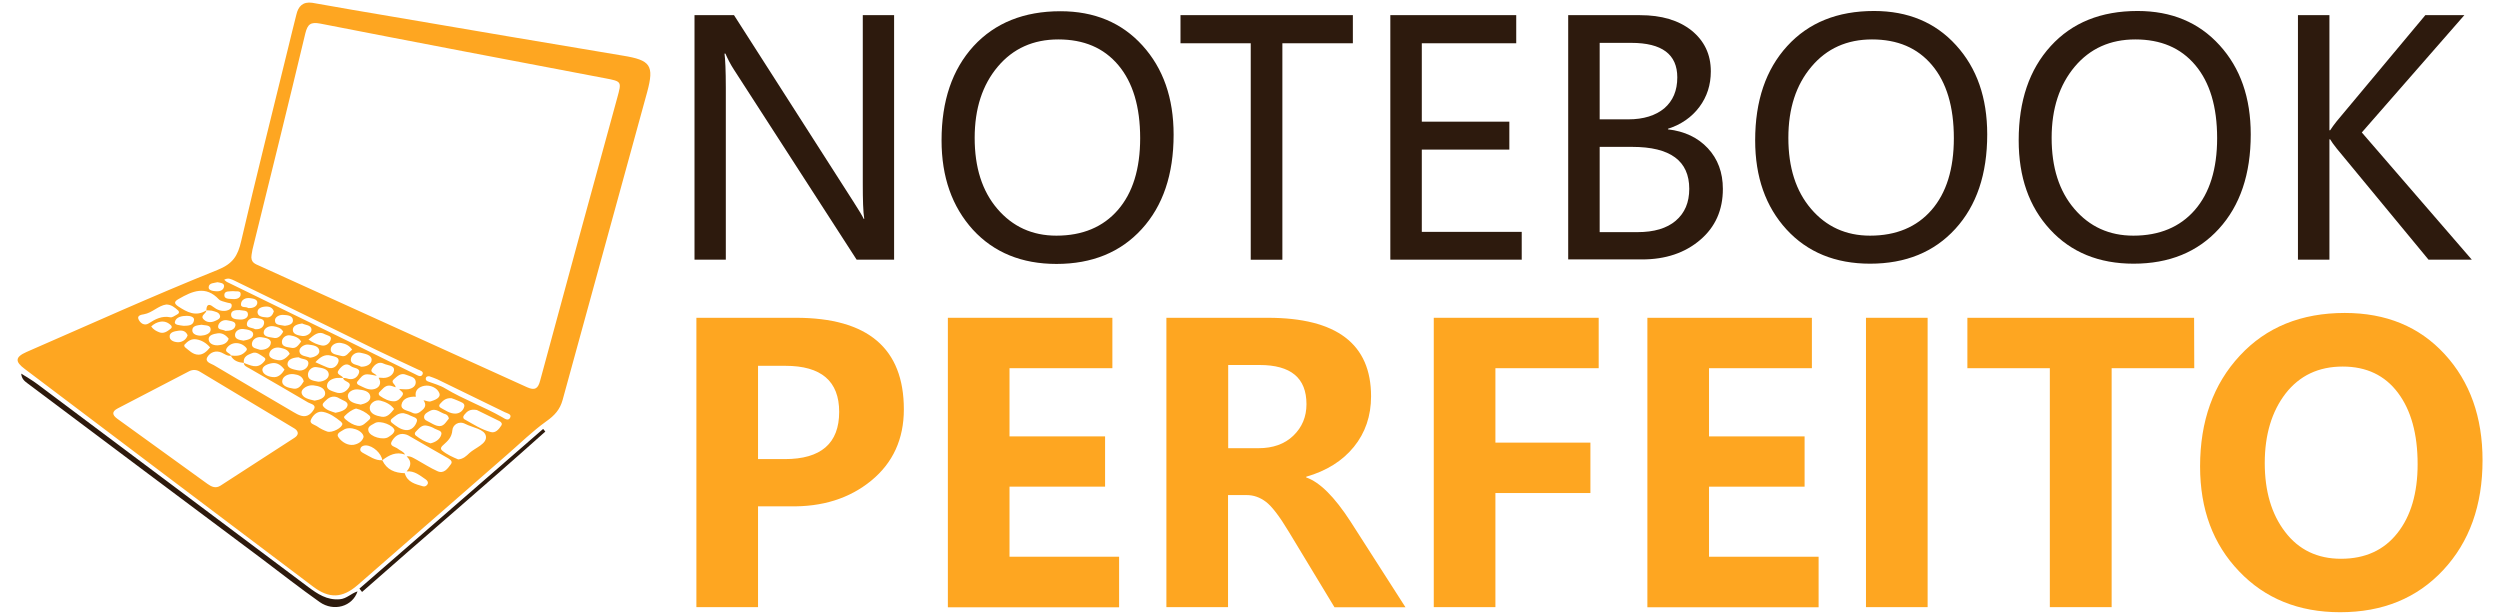 <?xml version="1.0" encoding="UTF-8"?>
<!-- Generator: Adobe Illustrator 24.2.0, SVG Export Plug-In . SVG Version: 6.00 Build 0)  -->
<svg xmlns="http://www.w3.org/2000/svg" xmlns:xlink="http://www.w3.org/1999/xlink" version="1.1" id="Layer_1" x="0px" y="0px" viewBox="0 0 305 75" style="enable-background:new 0 0 305 75;" xml:space="preserve">
<style type="text/css">
	.st0{fill:#FEA621;}
	.st1{fill:#2D1A0D;}
</style>
<g>
	<path class="st0" d="M38.09,0.34c3.29,0.57,6.58,1.17,9.9,1.71C57.32,3.65,66.65,5.23,76,6.79c3.36,0.55,3.84,1.17,2.95,4.46   c-3.43,12.53-6.88,25.03-10.31,37.54c-0.32,1.17-0.98,1.9-1.99,2.61c-1.69,1.21-3.2,2.7-4.78,4.07   c-6.08,5.3-12.16,10.61-18.24,15.91c-1.87,1.62-3.48,1.67-5.44,0.18c-11.73-8.82-23.43-17.7-35.16-26.54   c-1.23-0.91-1.19-1.46,0.21-2.08c7.75-3.38,15.45-6.86,23.3-10.01c1.87-0.75,2.47-1.71,2.88-3.5c1.83-7.86,3.8-15.68,5.72-23.53   c0.34-1.37,0.66-2.74,1.01-4.09C36.38,0.77,36.95,0.18,38.09,0.34z M41.87,46.11c-0.25,0-0.53-0.02-0.78,0   c-0.55,0.07-1.12,0.34-1.19,0.87c-0.09,0.57,0.57,0.71,1.01,0.87c0.71,0.27,1.3-0.02,1.67-0.59   C43.01,46.52,41.87,46.61,41.87,46.11c0.14,0,0.3,0,0.43,0.05c0.71,0.27,1.28-0.05,1.49-0.64c0.21-0.66-0.64-0.57-0.98-0.85   c-0.59-0.48-1.07-0.05-1.44,0.41C40.86,45.72,41.71,45.74,41.87,46.11z M46.19,46.09c0.11,0,0.23-0.02,0.34,0   c0.73,0.11,1.42-0.27,1.53-0.85c0.14-0.69-0.78-0.64-1.23-0.87c-0.62-0.32-1.12,0.11-1.42,0.57c-0.37,0.55,0.39,0.59,0.55,0.91   c-0.37-0.07-0.73-0.16-1.1-0.18c-0.62-0.05-0.89,0.46-1.23,0.85c-0.16,0.16-0.07,0.37,0.14,0.46c0.55,0.25,1.07,0.59,1.69,0.53   C46.28,47.41,46.62,46.75,46.19,46.09z M48.7,47.46c0.37,0,0.75,0.07,1.12,0.02c0.53-0.09,0.98-0.41,0.89-0.98   c-0.09-0.53-0.73-0.59-1.17-0.78c-0.64-0.27-1.07,0.18-1.49,0.55c-0.46,0.41,0.25,0.62,0.21,0.98c-0.25-0.07-0.5-0.21-0.78-0.21   c-0.55,0-0.85,0.48-1.19,0.8c-0.16,0.16-0.09,0.37,0.09,0.48c0.5,0.34,1.05,0.64,1.69,0.64c0.43,0,0.75-0.32,1.01-0.69   C49.36,47.85,48.86,47.73,48.7,47.46z M51.67,48.83c0.3,0.05,0.62,0.21,0.87,0.14c0.5-0.16,1.3-0.43,1.05-1.03   c-0.25-0.62-1.1-1.01-1.83-0.87c-0.57,0.11-1.21,0.48-1.03,1.33c-0.8-0.05-1.6,0.21-1.74,0.94c-0.14,0.71,0.8,0.73,1.3,1.01   c0.48,0.25,0.85,0.02,1.23-0.32C51.99,49.63,51.95,49.26,51.67,48.83z M46.64,56.15c-0.11-0.85-1.14-1.78-1.99-1.81   c-0.27,0-0.55,0.07-0.66,0.34c-0.14,0.32,0.11,0.48,0.37,0.62C45.09,55.67,45.78,56.21,46.64,56.15c0.55,1.17,1.53,1.55,2.74,1.58   c0.32,1.12,1.3,1.33,2.22,1.6c0.21,0.07,0.46-0.05,0.57-0.27c0.11-0.25-0.05-0.43-0.23-0.57c-0.71-0.48-1.37-1.07-2.33-0.98   c0.55-0.62,0.64-1.23,0-1.83c0.5-0.07,0.87,0.23,1.26,0.43c0.82,0.46,1.62,0.98,2.49,1.37c0.8,0.37,1.26-0.32,1.65-0.85   c0.23-0.3-0.02-0.53-0.32-0.71c-1.51-0.85-2.99-1.71-4.5-2.58c-0.25-0.16-0.53-0.32-0.82-0.37c-0.75-0.16-1.28,0.34-1.58,0.89   c-0.32,0.59,0.46,0.64,0.75,0.89c0.27,0.23,0.69,0.32,0.87,0.71C48.34,55.07,47.47,55.51,46.64,56.15z M25.18,37.86   c0,0.41-0.85,0.64-0.3,1.14c0.39,0.37,0.91,0.37,1.39,0.14c0.25-0.11,0.66-0.27,0.57-0.62c-0.11-0.46-0.62-0.5-1.01-0.62   C25.63,37.86,25.38,37.88,25.18,37.86c0-0.59,0.23-0.91,0.82-0.43c0.48,0.37,0.98,0.57,1.58,0.48c0.34-0.07,0.69-0.25,0.69-0.64   c0-0.37-0.39-0.27-0.62-0.37c-0.32-0.11-0.73-0.16-0.94-0.37c-1.62-1.74-3.25-1.01-4.89-0.07c-0.57,0.32-0.64,0.55-0.05,0.94   C22.82,38.08,23.9,38.68,25.18,37.86z M29.75,44.28c-0.66-0.07-1.28-0.25-1.6-0.91c0.62,0.07,1.21,0.09,1.71-0.39   c0.16-0.16,0.37-0.32,0.18-0.55c-0.34-0.39-0.8-0.59-1.3-0.57c-0.46,0.02-0.91,0.3-1.12,0.69c-0.23,0.46,0.48,0.5,0.57,0.85   c-0.46,0.07-0.8-0.23-1.17-0.39c-0.71-0.3-1.37-0.02-1.71,0.53c-0.37,0.62,0.41,0.8,0.78,1.01c3.25,1.92,6.49,3.84,9.74,5.74   c0.3,0.18,0.59,0.34,0.91,0.43c0.78,0.23,1.28-0.3,1.58-0.82c0.27-0.53-0.41-0.62-0.73-0.8c-2.4-1.42-4.8-2.79-7.2-4.18   C30.07,44.74,29.75,44.62,29.75,44.28c0.8,0.27,1.6,0.78,2.38-0.07c0.21-0.23,0.39-0.43,0.05-0.64c-0.43-0.27-0.91-0.73-1.44-0.48   C30.27,43.27,29.63,43.5,29.75,44.28z M30.69,31.09c-0.16,0.96,0.48,1.12,0.98,1.35c10.88,4.94,21.76,9.88,32.65,14.81   c0.96,0.43,1.33,0.14,1.58-0.82c3.11-11.5,6.24-22.98,9.4-34.48c0.55-2.01,0.57-2.01-1.46-2.4c-0.05,0-0.07-0.02-0.11-0.02   C62.17,7.33,50.62,5.14,39.08,2.88c-1.21-0.23-1.55,0.09-1.83,1.19c-2.1,8.8-4.28,17.6-6.45,26.38   C30.75,30.77,30.71,31.02,30.69,31.09z M36.33,52.81c-0.05-0.3-0.27-0.46-0.5-0.59c-3.82-2.29-7.64-4.6-11.45-6.88   c-0.41-0.25-0.87-0.27-1.3-0.05c-2.9,1.51-5.81,3.02-8.71,4.53c-0.75,0.39-0.69,0.8-0.07,1.26c3.66,2.65,7.34,5.3,11.02,7.96   c0.48,0.34,0.98,0.59,1.58,0.21c2.99-1.94,6.01-3.89,9.01-5.83C36.1,53.29,36.33,53.13,36.33,52.81z M27.35,34.13   c0.18,0.14,0.25,0.23,0.34,0.27c5.12,2.51,10.24,5.01,15.36,7.5c2.54,1.26,5.08,2.51,7.64,3.77c0.27,0.14,0.69,0.41,0.87-0.02   c0.14-0.34-0.32-0.46-0.57-0.57c-1.71-0.8-3.43-1.6-5.14-2.42c-5.72-2.83-11.48-5.6-17.22-8.41   C28.24,34.08,27.87,33.83,27.35,34.13z M55.9,56.05c0.62-0.05,1.01-0.43,1.37-0.78c0.73-0.66,2.17-1.12,2.01-2.06   c-0.16-0.87-1.62-1.03-2.51-1.49c-0.82-0.43-1.53,0.14-1.58,0.75c-0.07,0.91-0.57,1.33-1.12,1.83c-0.21,0.18-0.41,0.41-0.14,0.66   C54.53,55.46,55.22,55.76,55.9,56.05z M52.36,45.9c-0.23,0-0.37,0.05-0.41,0.23c-0.05,0.23,0.09,0.34,0.27,0.41   c0.71,0.27,1.46,0.46,2.1,0.85c2.24,1.35,4.71,2.22,6.97,3.52c0.3,0.18,0.75,0.5,0.96,0.02c0.18-0.41-0.37-0.5-0.66-0.64   c-2.74-1.35-5.51-2.67-8.25-4.02C53.05,46.13,52.68,46.02,52.36,45.9z M58.17,50.02c-0.89-0.16-1.21,0.21-1.53,0.59   c-0.18,0.21-0.16,0.46,0.07,0.57c1.03,0.57,2.01,1.23,3.16,1.53c0.57,0.16,0.98-0.32,1.28-0.78c0.16-0.23,0.02-0.43-0.21-0.55   C59.93,50.89,58.92,50.38,58.17,50.02z M41.77,51.69c-0.05-0.07-0.09-0.18-0.18-0.25c-0.66-0.53-1.35-1.03-2.17-1.19   c-0.69-0.14-1.21,0.39-1.46,0.89c-0.3,0.57,0.43,0.66,0.75,0.89c0.37,0.27,0.78,0.46,1.21,0.62C40.52,52.85,41.8,52.17,41.77,51.69   z M20.28,37.15c-0.98,0.14-1.69,1.01-2.72,1.19c-0.3,0.05-0.91,0.14-0.64,0.66c0.21,0.43,0.69,0.78,1.21,0.46   c0.82-0.53,1.62-0.96,2.65-0.75c0.25,0.05,0.55-0.21,0.82-0.34c0.23-0.11,0.34-0.32,0.09-0.53C21.31,37.51,20.9,37.15,20.28,37.15z    M48.13,52.53c-0.05-0.64-1.78-1.3-2.4-0.91c-0.34,0.23-0.94,0.37-0.78,0.96c0.18,0.71,1.83,1.17,2.45,0.73   C47.7,53.11,48.04,52.92,48.13,52.53z M52.52,54.09c0.62-0.14,1.12-0.48,1.3-1.01c0.21-0.55-0.46-0.59-0.78-0.78   c-0.3-0.18-0.62-0.3-0.96-0.37c-0.62-0.14-0.96,0.34-1.33,0.71c-0.16,0.14-0.21,0.34-0.02,0.5C51.26,53.56,51.86,53.91,52.52,54.09   z M44.36,53.31c-0.05-0.82-1.71-1.39-2.45-0.87c-0.32,0.23-1.01,0.43-0.57,0.98c0.41,0.53,1.07,0.94,1.78,0.85   C43.69,54.18,44.2,53.86,44.36,53.31z M49.25,50.41c-0.69-0.05-1.05,0.37-1.46,0.69c-0.18,0.14-0.16,0.34,0.02,0.48   c0.5,0.39,1.03,0.82,1.69,0.89c0.71,0.07,1.17-0.48,1.35-1.03c0.18-0.5-0.48-0.57-0.82-0.75C49.78,50.54,49.48,50.48,49.25,50.41z    M43.44,49.84c-0.55,0.16-0.98,0.5-1.39,0.91c-0.18,0.18,0.02,0.34,0.16,0.46c0.41,0.34,0.89,0.64,1.39,0.73   c0.64,0.14,1.03-0.39,1.46-0.75c0.16-0.14,0.16-0.34,0-0.5C44.61,50.29,44.08,50,43.44,49.84z M48.08,49.9   c-0.43-0.59-1.05-0.87-1.69-1.03c-0.66-0.16-1.26,0.37-1.28,0.85c-0.02,0.8,0.82,1.01,1.44,1.12   C47.22,50.96,47.65,50.45,48.08,49.9z M40.93,50.36c0.57-0.11,1.26-0.3,1.44-0.8c0.21-0.57-0.55-0.69-0.94-0.94   c-0.59-0.39-1.17-0.27-1.65,0.21c-0.21,0.21-0.57,0.46-0.34,0.75C39.81,50.04,40.38,50.18,40.93,50.36z M38.39,48.88   c0.59-0.09,1.3-0.34,1.28-0.89c-0.02-0.71-0.82-0.91-1.46-0.98c-0.66-0.07-1.44,0.41-1.42,0.87   C36.86,48.58,37.75,48.72,38.39,48.88z M55.08,48.58c-0.73-0.05-1.07,0.34-1.39,0.69c-0.16,0.16-0.14,0.37,0.07,0.48   c0.57,0.3,1.1,0.71,1.78,0.71c0.55,0,0.98-0.37,1.1-0.85c0.11-0.46-0.43-0.55-0.73-0.71C55.58,48.74,55.26,48.65,55.08,48.58z    M25.63,42.38c-0.48-0.55-1.03-0.87-1.67-0.98c-0.62-0.11-1.07,0.23-1.46,0.66c-0.05,0.05,0,0.25,0.07,0.3   c0.5,0.39,0.96,0.91,1.65,0.91C24.79,43.27,25.22,42.89,25.63,42.38z M54.76,51.07c-0.02-0.27-0.21-0.46-0.39-0.53   c-0.64-0.16-1.17-0.82-1.92-0.41c-0.3,0.16-0.66,0.34-0.71,0.69c-0.05,0.43,0.39,0.53,0.66,0.69c0.3,0.16,0.59,0.34,0.91,0.43   C54.12,52.17,54.37,51.5,54.76,51.07z M44.01,49.36c0.53-0.11,1.21-0.39,1.17-0.96c-0.07-0.73-0.91-0.82-1.51-0.89   c-0.59-0.07-1.3,0.32-1.23,0.87C42.53,49.04,43.28,49.24,44.01,49.36z M37.06,46.52c-0.16-0.64-0.69-0.8-1.21-0.87   c-0.66-0.09-1.37,0.25-1.42,0.82c-0.05,0.66,0.78,0.85,1.35,0.94C36.42,47.53,36.77,47,37.06,46.52z M38.83,46.57   c0.66,0,1.3-0.37,1.28-0.89c-0.05-0.73-0.91-0.8-1.49-0.89c-0.55-0.09-1.07,0.41-1.05,0.94C37.57,46.41,38.28,46.45,38.83,46.57z    M34.71,45.1c-0.39-0.53-0.87-0.87-1.46-0.8c-0.55,0.07-1.33,0.37-1.23,0.91c0.09,0.53,0.89,0.82,1.49,0.8   C34.02,45.99,34.44,45.56,34.71,45.1z M44.04,44.74c0.69,0.02,1.3-0.32,1.3-0.85c0-0.59-0.8-0.73-1.33-0.85   c-0.57-0.14-1.17,0.27-1.21,0.8C42.78,44.55,43.63,44.46,44.04,44.74z M42.96,42.66c-0.34-0.53-0.85-0.73-1.35-0.82   c-0.57-0.11-1.21,0.23-1.26,0.73c-0.05,0.71,0.8,0.69,1.28,0.85C42.25,43.62,42.51,43,42.96,42.66z M38.48,44.19   c0.57,0.25,1.01,0.46,1.46,0.64c0.69,0.27,1.19-0.16,1.35-0.69c0.16-0.57-0.5-0.64-0.91-0.75C39.65,43.18,39.08,43.53,38.48,44.19z    M36.45,43.59c-0.62,0.02-1.33,0.21-1.37,0.78c-0.05,0.57,0.71,0.69,1.21,0.8c0.64,0.16,1.26-0.23,1.33-0.78   C37.68,43.71,36.84,43.89,36.45,43.59z M37.64,41.42c0.55,0.41,1.07,0.62,1.62,0.73c0.53,0.09,0.91-0.25,1.07-0.66   c0.21-0.53-0.39-0.55-0.69-0.71C38.83,40.33,38.3,40.9,37.64,41.42z M37.82,43.64c0.59-0.05,1.17-0.39,1.14-0.82   c-0.05-0.64-0.82-0.71-1.33-0.78c-0.5-0.07-1.12,0.37-1.1,0.78C36.56,43.48,37.36,43.43,37.82,43.64z M35.35,43.18   c-0.21-0.55-0.71-0.64-1.17-0.75c-0.62-0.14-1.23,0.18-1.33,0.73c-0.09,0.53,0.62,0.71,1.05,0.78   C34.53,44.05,34.96,43.62,35.35,43.18z M27.9,41.33c-0.34-0.46-0.82-0.75-1.37-0.66c-0.46,0.07-1.14,0.21-1.07,0.78   c0.07,0.55,0.73,0.75,1.28,0.66C27.21,42.06,27.71,41.9,27.9,41.33z M36.86,39.46c-0.57,0.09-1.14,0.25-1.14,0.8   c0.02,0.55,0.69,0.66,1.14,0.73c0.53,0.07,1.12-0.32,1.14-0.73C38.02,39.62,37.25,39.68,36.86,39.46z M31.74,42.68   c0.66,0.02,1.26-0.27,1.3-0.85c0.05-0.53-0.71-0.62-1.14-0.69c-0.55-0.09-1.12,0.23-1.17,0.8C30.69,42.52,31.33,42.52,31.74,42.68z    M36.74,41.67c-0.27-0.5-0.82-0.66-1.3-0.75c-0.57-0.11-1.05,0.32-1.05,0.8c0,0.62,0.69,0.62,1.14,0.71   C36.1,42.57,36.4,42.13,36.74,41.67z M34.55,40.46c-0.25-0.46-0.73-0.59-1.19-0.66c-0.57-0.09-1.17,0.25-1.19,0.75   c-0.02,0.55,0.71,0.57,1.17,0.66C33.86,41.35,34.25,41.03,34.55,40.46z M18.45,39.82c0.27,0.41,0.62,0.57,0.96,0.71   c0.57,0.23,1.01-0.11,1.42-0.43c0.14-0.09,0.16-0.27,0.05-0.39c-0.37-0.37-0.8-0.55-1.33-0.46C19.16,39.32,18.8,39.5,18.45,39.82z    M29.7,41.56c0.53-0.09,1.19-0.25,1.19-0.8c-0.02-0.46-0.73-0.57-1.21-0.62c-0.5-0.05-0.98,0.23-1.01,0.71   C28.65,41.4,29.22,41.47,29.7,41.56z M22.89,40.9c-0.23-0.55-0.69-0.62-1.14-0.55s-1.12,0.16-1.05,0.78   c0.05,0.46,0.66,0.64,1.12,0.62C22.3,41.7,22.73,41.42,22.89,40.9z M34.76,39.75c0.46-0.05,1.01-0.21,0.98-0.69   c-0.02-0.57-0.71-0.62-1.14-0.64c-0.5-0.05-1.12,0.25-1.05,0.75C33.59,39.71,34.28,39.64,34.76,39.75z M24.58,39.62   c-0.5,0.07-1.14,0.11-1.12,0.71c0.02,0.48,0.64,0.64,1.07,0.62c0.48-0.02,1.14-0.23,1.17-0.71C25.73,39.59,25.02,39.73,24.58,39.62   z M31.12,40.16c0.57,0.05,1.03-0.18,1.1-0.73s-0.53-0.55-0.89-0.62c-0.57-0.14-1.17,0.16-1.21,0.69   C30.05,40.03,30.75,39.94,31.12,40.16z M22.41,39.75c0.48-0.02,1.17,0.02,1.26-0.69c0.07-0.41-0.5-0.53-0.87-0.53   c-0.59,0-1.33,0.14-1.46,0.73C21.22,39.66,21.93,39.68,22.41,39.75z M27.49,40.37c0.55,0,1.12-0.11,1.23-0.64   c0.09-0.53-0.55-0.55-0.91-0.64c-0.55-0.14-1.07,0.16-1.19,0.64C26.5,40.3,27.19,40.16,27.49,40.37z M33.41,37.99   c-0.16-0.48-0.57-0.62-1.01-0.59c-0.46,0.02-1.03,0.21-0.98,0.73c0.05,0.53,0.69,0.55,1.1,0.59C33,38.77,33.27,38.43,33.41,37.99z    M29.22,37.83c-0.48,0-1.01,0.02-1.03,0.53c-0.02,0.59,0.62,0.59,1.03,0.62c0.46,0.05,1.05-0.14,1.03-0.64   C30.25,37.79,29.59,37.92,29.22,37.83z M30.27,37.58c0.53,0.05,1.05-0.14,1.12-0.59c0.07-0.5-0.55-0.57-0.91-0.62   c-0.48-0.07-1.01,0.18-1.07,0.64C29.29,37.65,30.02,37.35,30.27,37.58z M28.42,35.52c-0.41,0.05-1.01-0.07-1.05,0.43   c-0.05,0.55,0.55,0.5,0.96,0.53c0.48,0.05,1.05-0.07,1.03-0.62C29.36,35.41,28.77,35.59,28.42,35.52z M26.53,34.43   c-0.41,0.11-1.01,0.07-1.07,0.57c-0.07,0.43,0.5,0.5,0.85,0.53c0.46,0.05,0.98-0.09,1.03-0.62C27.35,34.52,26.87,34.5,26.53,34.43z   "></path>
	<path class="st1" d="M2.59,45.58c0.64,0.41,1.33,0.8,1.94,1.26c11.02,8.25,22.06,16.51,33.08,24.78c1.14,0.85,2.29,1.62,3.84,1.49   c0.85-0.07,1.37-0.71,2.17-0.96c-0.62,1.85-2.9,2.51-4.62,1.3c-2.42-1.71-4.76-3.54-7.13-5.33c-9.51-7.11-19.02-14.22-28.51-21.35   C3,46.5,2.63,46.22,2.59,45.58z"></path>
	<path class="st1" d="M43.85,71.81c7.48-6.49,14.93-12.99,22.41-19.48c0.09,0.11,0.18,0.21,0.27,0.32   c-7.38,6.61-14.93,13.01-22.36,19.57C44.06,72.08,43.95,71.94,43.85,71.81z"></path>
	<g>
		<path class="st1" d="M109.08,31.68h-4.57L89.53,8.48c-0.43-0.66-0.75-1.3-1.03-1.94h-0.11c0.09,0.66,0.16,2.06,0.16,4.18v20.96    h-3.82V1.85h4.82l14.59,22.79c0.69,1.07,1.1,1.76,1.23,2.06h0.07c-0.14-0.85-0.18-2.31-0.18-4.34V1.85h3.82V31.68z"></path>
		<path class="st1" d="M114.87,17.12c0-4.82,1.3-8.64,3.91-11.5c2.61-2.83,6.15-4.25,10.59-4.25c4.14,0,7.48,1.39,10.01,4.18    s3.8,6.4,3.8,10.88c0,4.85-1.3,8.69-3.89,11.52c-2.58,2.83-6.06,4.25-10.4,4.25c-4.23,0-7.64-1.39-10.2-4.18    C116.15,25.21,114.87,21.6,114.87,17.12z M118.91,16.82c0,3.61,0.91,6.49,2.77,8.66s4.25,3.27,7.2,3.27c3.18,0,5.69-1.05,7.5-3.13    c1.81-2.08,2.72-5.01,2.72-8.76c0-3.84-0.89-6.81-2.67-8.92s-4.21-3.13-7.32-3.13c-3.04,0-5.51,1.1-7.38,3.32    S118.91,13.23,118.91,16.82z"></path>
		<path class="st1" d="M165.05,5.28h-8.6v26.41h-3.86V5.28h-8.57V1.85h21.03V5.28z"></path>
		<path class="st1" d="M185.67,31.68h-16.05V1.85h15.36v3.43h-11.52v9.56h10.68v3.41h-10.68v10.04h12.19v3.41H185.67z"></path>
		<path class="st1" d="M191.32,31.68V1.85h8.76c2.63,0,4.71,0.62,6.29,1.87c1.55,1.26,2.35,2.9,2.35,4.98    c0,1.65-0.46,3.09-1.39,4.34c-0.94,1.26-2.22,2.15-3.84,2.67v0.07c2.03,0.23,3.66,1.01,4.87,2.31s1.83,2.95,1.83,4.96    c0,2.56-0.91,4.64-2.77,6.22c-1.85,1.58-4.21,2.38-7.09,2.38h-9.01V31.68z M195.16,5.23v9.33h3.5c1.85,0,3.32-0.46,4.39-1.35    c1.05-0.91,1.58-2.15,1.58-3.77c0-2.81-1.87-4.21-5.62-4.21L195.16,5.23z M195.16,17.92v10.4h4.62c2.01,0,3.57-0.46,4.66-1.39    c1.1-0.94,1.65-2.22,1.65-3.89c0-3.41-2.31-5.12-6.95-5.12H195.16z"></path>
		<path class="st1" d="M214.13,17.12c0-4.82,1.3-8.64,3.91-11.5c2.61-2.86,6.13-4.28,10.59-4.28c4.14,0,7.48,1.39,10.01,4.18    c2.54,2.79,3.8,6.4,3.8,10.88c0,4.85-1.3,8.69-3.89,11.52c-2.58,2.83-6.06,4.25-10.4,4.25c-4.23,0-7.64-1.39-10.2-4.18    C215.41,25.21,214.13,21.6,214.13,17.12z M218.18,16.82c0,3.61,0.91,6.49,2.77,8.66c1.85,2.17,4.25,3.27,7.2,3.27    c3.18,0,5.69-1.05,7.5-3.13c1.81-2.08,2.72-5.01,2.72-8.76c0-3.84-0.89-6.81-2.67-8.92s-4.21-3.13-7.32-3.13    c-3.04,0-5.51,1.1-7.38,3.32C219.12,10.35,218.18,13.23,218.18,16.82z"></path>
		<path class="st1" d="M246.28,17.12c0-4.82,1.3-8.64,3.91-11.5c2.61-2.86,6.13-4.28,10.59-4.28c4.14,0,7.48,1.39,10.01,4.18    c2.54,2.79,3.8,6.4,3.8,10.88c0,4.85-1.3,8.69-3.89,11.52c-2.58,2.83-6.06,4.25-10.4,4.25c-4.23,0-7.64-1.39-10.2-4.18    C247.54,25.21,246.28,21.6,246.28,17.12z M250.3,16.82c0,3.61,0.91,6.49,2.77,8.66c1.85,2.17,4.25,3.27,7.2,3.27    c3.18,0,5.69-1.05,7.5-3.13c1.81-2.08,2.72-5.01,2.72-8.76c0-3.84-0.89-6.81-2.67-8.92s-4.21-3.13-7.32-3.13    c-3.04,0-5.51,1.1-7.38,3.32C251.26,10.35,250.3,13.23,250.3,16.82z"></path>
		<path class="st1" d="M301.56,31.68h-5.28l-11.2-13.56c-0.39-0.48-0.64-0.85-0.8-1.12h-0.09v14.68h-3.84V1.85h3.84v14.04h0.09    c0.23-0.34,0.48-0.71,0.8-1.1l10.81-12.94h4.76l-12.51,14.31L301.56,31.68z"></path>
	</g>
	<g>
		<path class="st0" d="M92.48,61.77v12.3h-7.52v-35.3H97.1c8.78,0,13.17,3.73,13.17,11.18c0,3.61-1.33,6.52-3.98,8.69    c-2.65,2.17-5.97,3.22-9.95,3.13H92.48L92.48,61.77z M92.48,44.62v11.39h3.27c4.41,0,6.63-1.92,6.63-5.76    c0-3.75-2.19-5.62-6.56-5.62H92.48z"></path>
		<path class="st0" d="M136.54,74.09h-20.9V38.77h20.07v6.15h-12.55v8.32h11.66v6.13h-11.66v8.55h13.37V74.09z"></path>
		<path class="st0" d="M171.47,74.09h-8.66l-5.56-9.19c-1.14-1.9-2.08-3.13-2.81-3.68c-0.73-0.55-1.51-0.82-2.33-0.82h-2.29v13.67    h-7.52v-35.3h12.37c8.41,0,12.6,3.2,12.6,9.58c0,2.4-0.71,4.46-2.1,6.17c-1.39,1.71-3.34,2.93-5.81,3.64v0.09    c1.62,0.55,3.43,2.33,5.4,5.37L171.47,74.09z M149.84,44.51v10.17h3.7c1.76,0,3.18-0.5,4.25-1.53c1.07-1.03,1.6-2.31,1.6-3.84    c0-3.2-1.9-4.78-5.72-4.78h-3.84V44.51z"></path>
		<path class="st0" d="M195.04,44.92h-12.6V54h11.59v6.15h-11.59v13.92h-7.52v-35.3h20.12V44.92z"></path>
		<path class="st0" d="M221.88,74.09h-20.9V38.77h20.07v6.15h-12.55v8.32h11.66v6.13h-11.66v8.55h13.37V74.09z"></path>
		<path class="st0" d="M235.17,38.77v35.3h-7.52v-35.3H235.17z"></path>
		<path class="st0" d="M267.7,44.92h-10.08v29.15h-7.54V44.92h-10.06v-6.15h27.66L267.7,44.92L267.7,44.92z"></path>
		<path class="st0" d="M268.41,56.9c0-5.53,1.62-10.04,4.85-13.51c3.22-3.48,7.5-5.21,12.8-5.21c5.05,0,9.1,1.67,12.19,5.03    s4.62,7.68,4.62,12.94c0,5.51-1.6,9.97-4.8,13.4c-3.2,3.43-7.38,5.14-12.57,5.14c-5.05,0-9.17-1.67-12.32-4.98    C269.99,66.39,268.41,62.14,268.41,56.9z M276.3,56.49c0,3.43,0.82,6.24,2.49,8.41c1.65,2.17,3.93,3.27,6.81,3.27    c2.95,0,5.24-1.05,6.88-3.13c1.65-2.08,2.47-4.89,2.47-8.41c0-3.68-0.8-6.58-2.4-8.71c-1.6-2.13-3.84-3.2-6.74-3.2    c-2.95,0-5.26,1.1-6.97,3.29C277.17,50.18,276.3,53.01,276.3,56.49z"></path>
	</g>
</g>
</svg>
